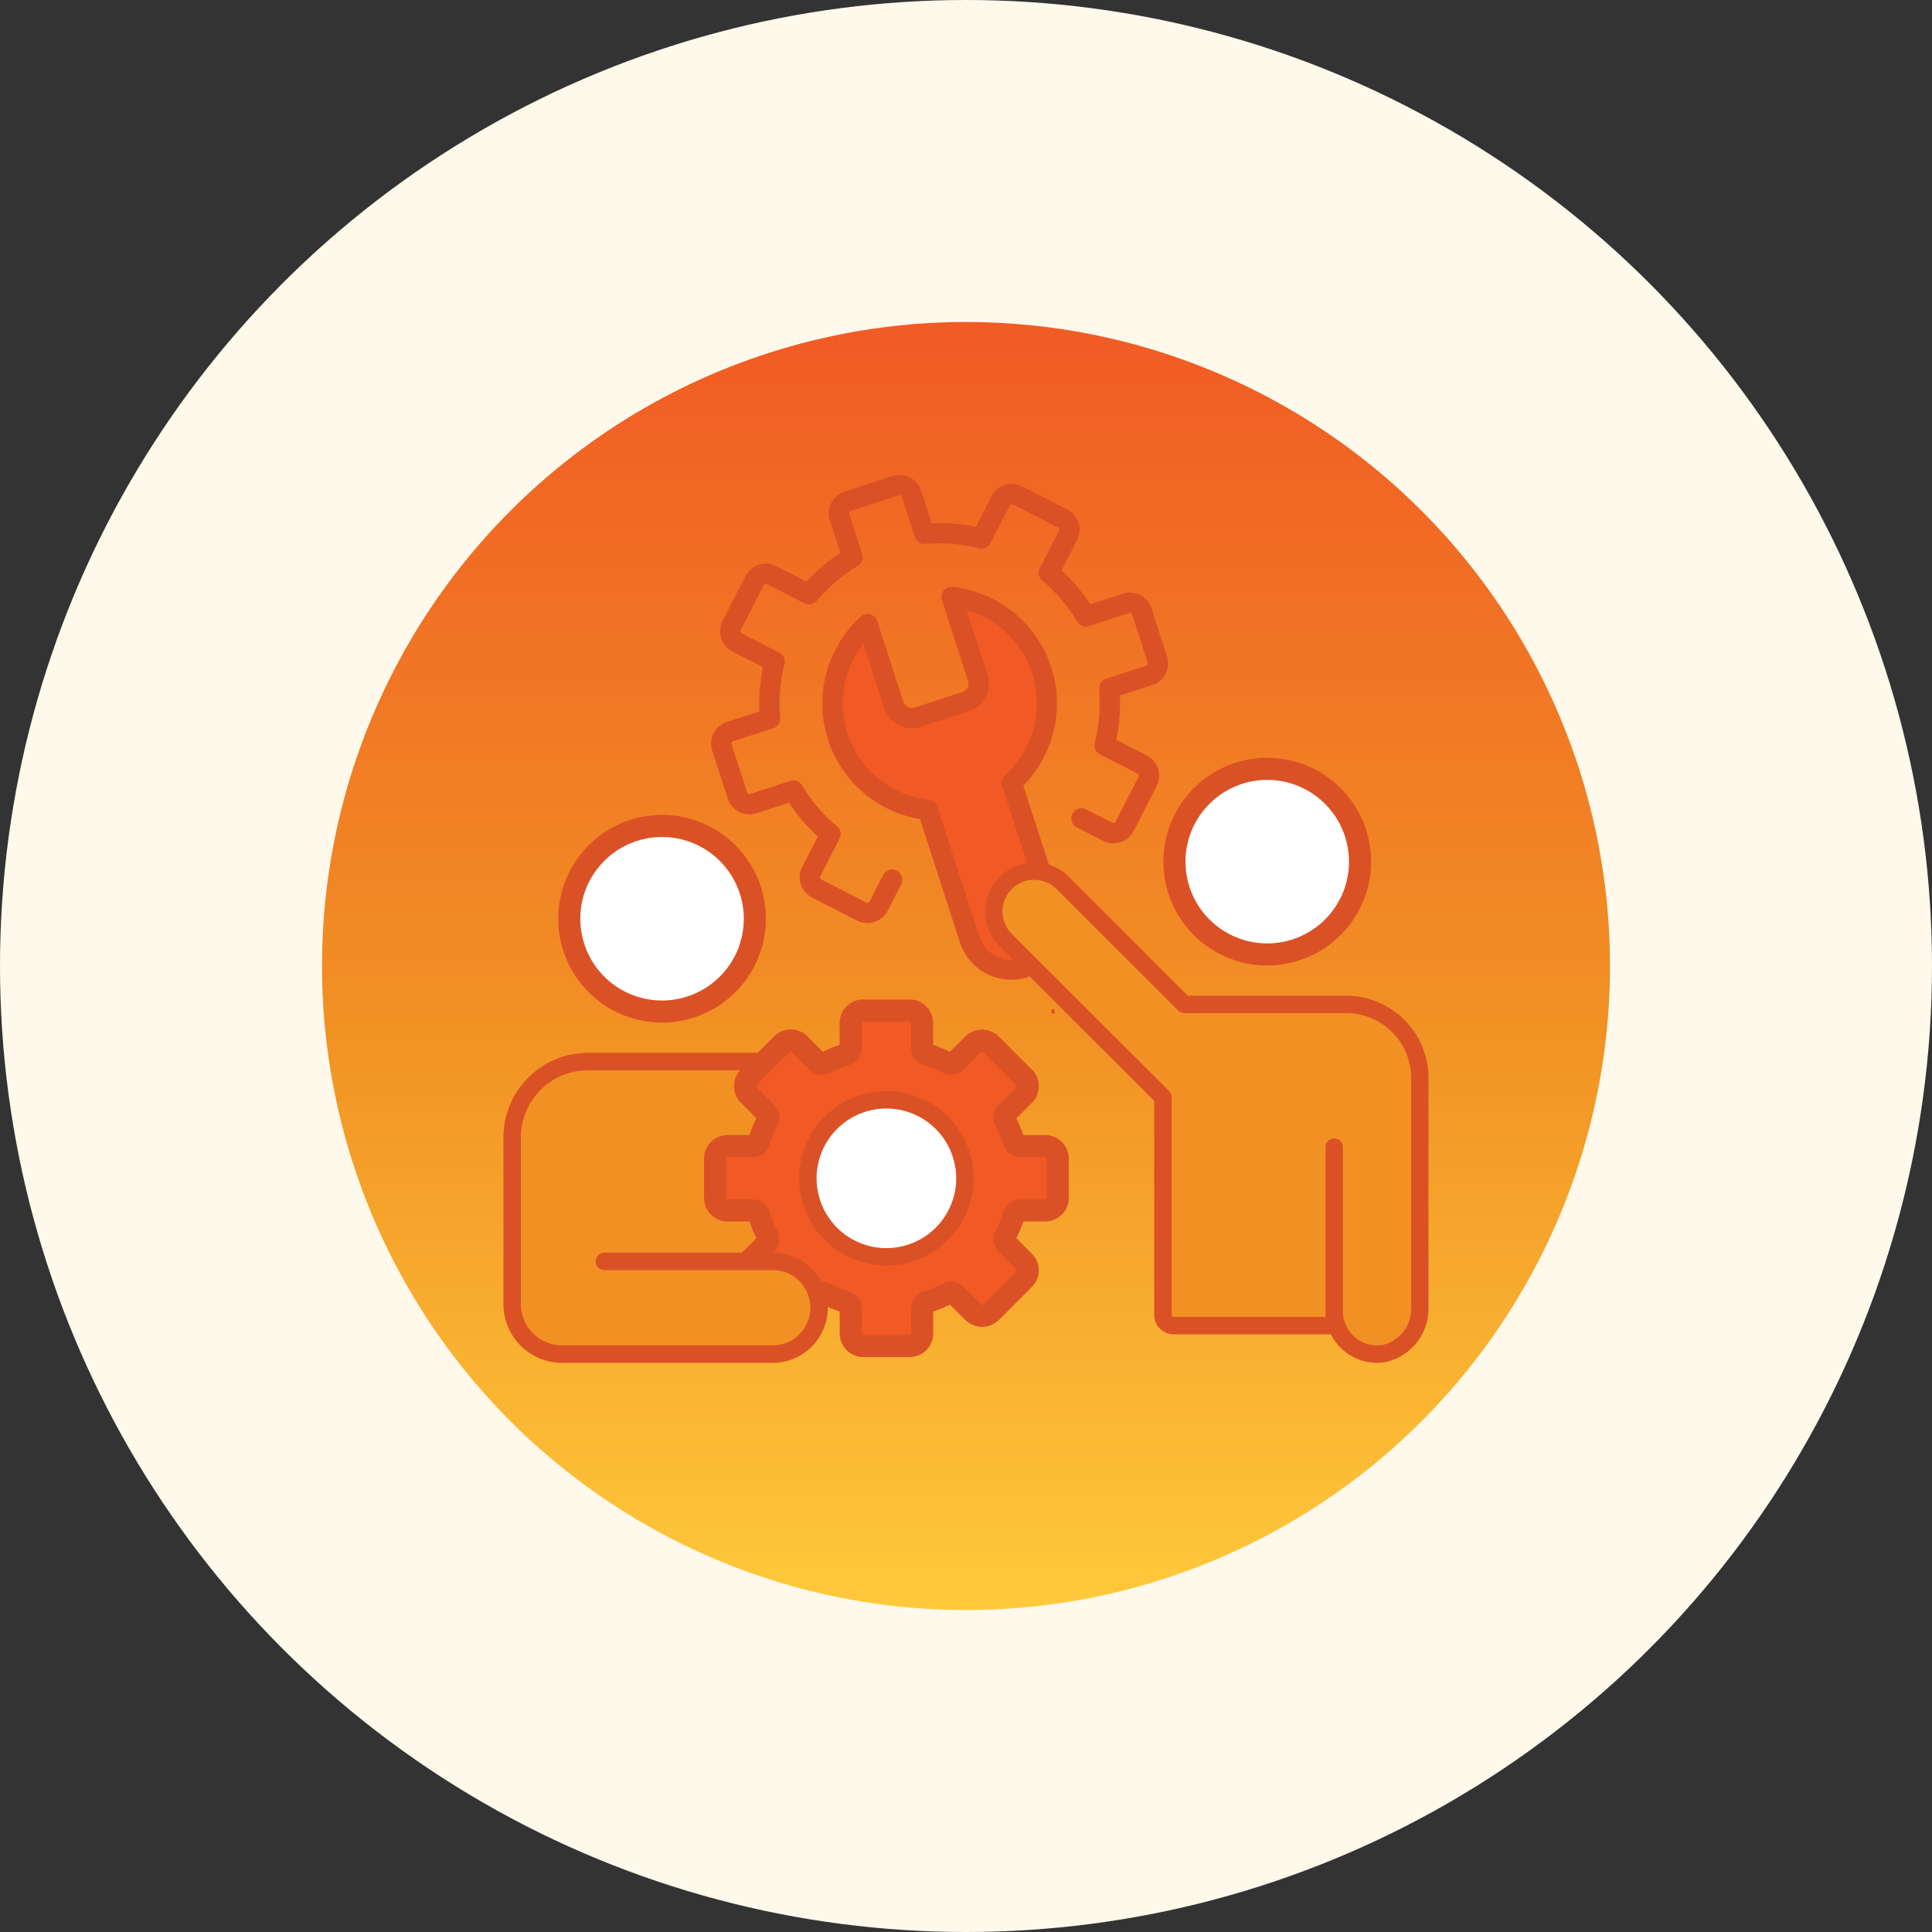 <svg xmlns="http://www.w3.org/2000/svg" xmlns:xlink="http://www.w3.org/1999/xlink" width="96" height="96" viewBox="0 0 96 96">
  <rect x="0" y="0" width="96" height="96" fill="#333333" stroke="none"/>
  <defs>
    <clipPath id="clip-path">
      <rect id="Rectangle_2989" data-name="Rectangle 2989" width="96" height="96" transform="translate(852 5559)" fill="#fff" stroke="#707070" stroke-width="1"/>
    </clipPath>
    <linearGradient id="linear-gradient" x1="0.5" x2="0.5" y2="1" gradientUnits="objectBoundingBox">
      <stop offset="0" stop-color="#f15a24"/>
      <stop offset="0.544" stop-color="#f19124"/>
      <stop offset="1" stop-color="#ffca3b"/>
    </linearGradient>
    <clipPath id="clip-path-2">
      <rect id="Rectangle_2982" data-name="Rectangle 2982" width="45.97" height="44.12" fill="none"/>
    </clipPath>
  </defs>
  <g id="Mask_Group_2" data-name="Mask Group 2" transform="translate(-852 -5559)" clip-path="url(#clip-path)">
    <g id="icn" transform="translate(616 -774)">
      <circle id="circle" cx="48" cy="48" r="48" transform="translate(236 6333)" fill="#fff9eb"/>
      <circle id="grd" cx="32" cy="32" r="32" transform="translate(252 6349)" fill="url(#linear-gradient)" style="mix-blend-mode: overlay;isolation: isolate"/>
      <g id="icn-2" data-name="icn" transform="translate(261.015 6356.601)" clip-path="url(#clip-path-2)">
        <path id="Path_13231" data-name="Path 13231" d="M29.754,22.172h0l-2.232-1.141a1.017,1.017,0,0,1-.443-1.366l.813-1.592a8.789,8.789,0,0,1-1.526-1.791l-1.7.55a1.015,1.015,0,0,1-1.279-.653l-.772-2.385a1.015,1.015,0,0,1,.653-1.279l1.7-.55a8.772,8.772,0,0,1,.188-2.346l-1.592-.813a1.017,1.017,0,0,1-.443-1.366l1.141-2.232a1.017,1.017,0,0,1,1.366-.443l1.592.813a8.789,8.789,0,0,1,1.791-1.526l-.55-1.7a1.016,1.016,0,0,1,.653-1.279L31.5.3a1.017,1.017,0,0,1,1.279.653l.551,1.7a8.767,8.767,0,0,1,2.346.187l.813-1.592A1.017,1.017,0,0,1,37.855.807l2.232,1.14a1.016,1.016,0,0,1,.442,1.367l-.813,1.592A8.779,8.779,0,0,1,41.243,6.7l1.7-.551a1.017,1.017,0,0,1,1.279.654l.772,2.385a1.017,1.017,0,0,1-.654,1.279l-1.7.551a8.769,8.769,0,0,1-.188,2.346l1.592.813a1.017,1.017,0,0,1,.443,1.367l-1.141,2.232a1.017,1.017,0,0,1-1.366.443l-1.306-.667a.389.389,0,0,1,.354-.693l1.305.667a.238.238,0,0,0,.32-.1l1.14-2.232a.238.238,0,0,0-.1-.32l-1.863-.952a.388.388,0,0,1-.2-.442,8.006,8.006,0,0,0,.215-2.7.389.389,0,0,1,.268-.405L44.1,9.724a.238.238,0,0,0,.153-.3l-.772-2.385a.238.238,0,0,0-.3-.153l-1.991.644a.388.388,0,0,1-.454-.171A8,8,0,0,0,38.982,5.3a.389.389,0,0,1-.1-.476l.952-1.863a.237.237,0,0,0-.1-.32L37.5,1.5a.238.238,0,0,0-.32.1l-.952,1.863a.389.389,0,0,1-.443.2,7.99,7.99,0,0,0-2.7-.216.389.389,0,0,1-.405-.268l-.644-1.991a.238.238,0,0,0-.3-.153l-2.385.772a.237.237,0,0,0-.153.3L29.846,4.1a.389.389,0,0,1-.171.455,7.989,7.989,0,0,0-2.06,1.756.389.389,0,0,1-.476.1l-1.863-.952a.238.238,0,0,0-.32.1l-1.14,2.232a.238.238,0,0,0,.1.32l1.863.952a.389.389,0,0,1,.2.443,8,8,0,0,0-.215,2.7.389.389,0,0,1-.268.405l-1.991.645a.238.238,0,0,0-.153.3l.772,2.385a.243.243,0,0,0,.3.153l1.991-.644a.389.389,0,0,1,.454.171,8,8,0,0,0,1.757,2.06.389.389,0,0,1,.1.476l-.952,1.863a.238.238,0,0,0,.1.32l2.232,1.14a.238.238,0,0,0,.32-.1l.667-1.306a.389.389,0,0,1,.693.354l-.667,1.305a1.015,1.015,0,0,1-1.366.443" transform="translate(-12.131 -0.134)" fill="#db5126"/>
        <path id="Path_13232" data-name="Path 13232" d="M29.567,22.141,27.334,21a1.133,1.133,0,0,1-.492-1.522l.773-1.513a8.9,8.9,0,0,1-1.432-1.68l-1.616.523a1.132,1.132,0,0,1-1.425-.728l-.772-2.385A1.131,1.131,0,0,1,23.1,12.27l1.616-.523a8.922,8.922,0,0,1,.176-2.2l-1.513-.773a1.133,1.133,0,0,1-.492-1.522L24.025,5.02a1.132,1.132,0,0,1,1.522-.493L27.06,5.3a8.9,8.9,0,0,1,1.681-1.433l-.524-1.616A1.131,1.131,0,0,1,28.944.827L31.33.054a1.134,1.134,0,0,1,1.425.728L33.278,2.4a8.92,8.92,0,0,1,2.2.176l.773-1.513A1.132,1.132,0,0,1,37.773.569l2.232,1.14A1.131,1.131,0,0,1,40.5,3.232l-.773,1.512a8.943,8.943,0,0,1,1.432,1.68L42.773,5.9a1.133,1.133,0,0,1,1.425.728l.772,2.385a1.133,1.133,0,0,1-.728,1.425l-1.616.523a8.907,8.907,0,0,1-.176,2.2l1.513.773a1.132,1.132,0,0,1,.492,1.522l-1.14,2.232a1.133,1.133,0,0,1-1.522.493l-1.306-.667a.5.5,0,0,1,.459-.9l1.306.667a.123.123,0,0,0,.164-.053L43.557,15a.122.122,0,0,0-.054-.164l-1.863-.952a.5.5,0,0,1-.26-.574,7.9,7.9,0,0,0,.213-2.66.5.5,0,0,1,.347-.525l1.99-.645a.122.122,0,0,0,.079-.154L43.238,6.94c-.01-.031-.046-.057-.06-.071a.122.122,0,0,0-.093-.007l-1.991.644a.5.5,0,0,1-.589-.222,7.89,7.89,0,0,0-1.731-2.031.5.5,0,0,1-.126-.617L39.6,2.773a.123.123,0,0,0,.007-.094.121.121,0,0,0-.061-.071L37.314,1.467a.122.122,0,0,0-.164.054L36.2,3.384a.5.5,0,0,1-.574.259,7.9,7.9,0,0,0-2.66-.213.5.5,0,0,1-.525-.347l-.645-1.991a.121.121,0,0,0-.061-.071h0a.119.119,0,0,0-.092-.007l-2.385.772a.122.122,0,0,0-.071.061.118.118,0,0,0-.007.093l.644,1.991a.5.5,0,0,1-.222.59,7.9,7.9,0,0,0-2.031,1.731.5.5,0,0,1-.617.126l-1.863-.952a.122.122,0,0,0-.164.053l-1.14,2.232a.123.123,0,0,0,.053.165l1.864.952a.5.5,0,0,1,.259.573,7.9,7.9,0,0,0-.213,2.66.5.5,0,0,1-.347.525l-1.991.645a.122.122,0,0,0-.079.154l.772,2.385a.129.129,0,0,0,.154.079l1.991-.645a.5.5,0,0,1,.589.222,7.88,7.88,0,0,0,1.731,2.031.5.5,0,0,1,.126.617l-.953,1.863a.122.122,0,0,0,.053.164l2.232,1.141a.121.121,0,0,0,.093.007.119.119,0,0,0,.071-.061l.667-1.306a.5.5,0,0,1,.9.459l-.667,1.306a1.132,1.132,0,0,1-1.522.493m-3.287-6.13.048.075a8.663,8.663,0,0,0,1.507,1.767l.066.06-.854,1.671a.9.9,0,0,0,.392,1.211l2.232,1.14a.9.9,0,0,0,1.211-.392l.667-1.306a.273.273,0,0,0-.487-.249L30.4,21.294a.352.352,0,0,1-.475.154l-2.232-1.14a.354.354,0,0,1-.154-.475l.952-1.864a.271.271,0,0,0-.068-.334,8.136,8.136,0,0,1-1.782-2.09.272.272,0,0,0-.32-.12l-1.991.645a.36.36,0,0,1-.445-.227l-.772-2.385a.352.352,0,0,1,.227-.445l1.99-.645a.272.272,0,0,0,.188-.285,8.123,8.123,0,0,1,.219-2.737.271.271,0,0,0-.141-.311l-1.863-.952a.354.354,0,0,1-.154-.476l1.14-2.232a.353.353,0,0,1,.475-.154l1.863.952a.273.273,0,0,0,.334-.068,8.109,8.109,0,0,1,2.09-1.782A.275.275,0,0,0,29.6,4l-.644-1.991a.353.353,0,0,1,.227-.445L31.569.8a.349.349,0,0,1,.269.021h0a.351.351,0,0,1,.175.206l.645,1.991a.275.275,0,0,0,.285.188,8.138,8.138,0,0,1,2.738.219.272.272,0,0,0,.311-.141l.952-1.863a.354.354,0,0,1,.475-.154L39.652,2.4a.354.354,0,0,1,.154.475l-.952,1.863a.271.271,0,0,0,.068.334A8.145,8.145,0,0,1,40.7,7.166a.272.272,0,0,0,.319.121l1.991-.645a.351.351,0,0,1,.27.022h0a.349.349,0,0,1,.175.205l.772,2.385A.353.353,0,0,1,44,9.7l-1.991.645a.271.271,0,0,0-.188.284,8.138,8.138,0,0,1-.219,2.738.272.272,0,0,0,.141.311l1.863.952a.354.354,0,0,1,.154.475l-1.14,2.232a.354.354,0,0,1-.476.154l-1.305-.667a.273.273,0,0,0-.249.487l1.305.667a.9.9,0,0,0,1.211-.392l1.14-2.232a.9.9,0,0,0-.392-1.211l-1.671-.854.019-.087a8.675,8.675,0,0,0,.185-2.315l0-.089,1.785-.577a.9.9,0,0,0,.579-1.134L43.978,6.7a.9.9,0,0,0-1.134-.579L41.059,6.7l-.048-.075A8.711,8.711,0,0,0,39.5,4.857l-.066-.06.854-1.671A.9.9,0,0,0,39.9,1.915L37.668.775a.9.9,0,0,0-1.211.393L35.6,2.838l-.087-.019A8.693,8.693,0,0,0,33.2,2.634l-.088,0L32.535.854A.9.9,0,0,0,31.4.274l-2.385.772a.9.9,0,0,0-.579,1.134l.578,1.784-.075.049A8.659,8.659,0,0,0,27.173,5.52l-.06.067-1.671-.854a.9.9,0,0,0-1.211.392l-1.14,2.232a.9.9,0,0,0,.392,1.211l1.671.854-.019.087a8.667,8.667,0,0,0-.184,2.315l0,.089-1.785.578a.9.9,0,0,0-.579,1.133l.772,2.385a.921.921,0,0,0,1.134.579Z" transform="translate(-11.996 0)" fill="#db5126"/>
        <path id="Path_13233" data-name="Path 13233" d="M41.271,13.116l1.3,4.019a.94.94,0,0,1-.6,1.184l-2.385.772a.94.94,0,0,1-1.184-.6l-1.3-4.018A5.321,5.321,0,0,0,40.085,23.7l2.077,6.415a2.193,2.193,0,0,0,4.174-1.351l-2.077-6.415a5.321,5.321,0,0,0-2.988-9.229" transform="translate(-19.005 -7.051)" fill="#f15a24"/>
        <path id="Path_13234" data-name="Path 13234" d="M42.625,31.284a2.566,2.566,0,0,1-1.282-1.5l-2-6.183a5.71,5.71,0,0,1-2.955-9.87.389.389,0,0,1,.632.168l1.3,4.019a.551.551,0,0,0,.694.355L41.4,17.5a.551.551,0,0,0,.355-.694l-1.3-4.018a.389.389,0,0,1,.414-.506,5.71,5.71,0,0,1,3.389,9.729l2,6.183a2.583,2.583,0,0,1-3.632,3.095M39.813,22.9a.39.39,0,0,1,.193.227l2.077,6.416a1.8,1.8,0,1,0,3.433-1.112L43.44,22.014a.39.39,0,0,1,.108-.408,4.931,4.931,0,0,0-2.157-8.447l1.1,3.4a1.329,1.329,0,0,1-.855,1.674l-2.385.772a1.328,1.328,0,0,1-1.674-.855l-1.1-3.4a4.931,4.931,0,0,0,3.2,8.108.4.4,0,0,1,.133.04" transform="translate(-18.556 -6.599)" fill="#db5126"/>
        <path id="Path_13235" data-name="Path 13235" d="M42.438,31.252A2.68,2.68,0,0,1,41.1,29.68l-1.98-6.116a5.825,5.825,0,0,1-2.944-10.058.5.5,0,0,1,.819.218l1.3,4.019a.446.446,0,0,0,.548.28l2.385-.772a.435.435,0,0,0,.28-.548l-1.3-4.018a.505.505,0,0,1,.537-.658A5.825,5.825,0,0,1,44.253,21.9l1.98,6.116a2.7,2.7,0,0,1-3.794,3.234M39.26,23.359a.116.116,0,0,1,.057.068l2,6.182a2.467,2.467,0,0,0,4.694-1.519l-2-6.183a.116.116,0,0,1,.028-.117,5.594,5.594,0,0,0-3.321-9.532.274.274,0,0,0-.29.356l1.3,4.018a.666.666,0,0,1-.429.839l-2.386.772a.682.682,0,0,1-.839-.429l-1.3-4.019a.274.274,0,0,0-.444-.118,5.594,5.594,0,0,0,2.895,9.671.113.113,0,0,1,.035.011m3.532,7.2a1.907,1.907,0,0,1-.953-1.119l-2.077-6.415a.278.278,0,0,0-.229-.187,5.046,5.046,0,0,1-3.278-8.3.116.116,0,0,1,.2.039l1.1,3.4a1.214,1.214,0,0,0,1.528.781l2.385-.772a1.214,1.214,0,0,0,.781-1.528l-1.1-3.4a.118.118,0,0,1,.025-.115.115.115,0,0,1,.112-.033,5.046,5.046,0,0,1,2.207,8.644.274.274,0,0,0-.076.286l2.077,6.416a1.92,1.92,0,0,1-2.7,2.3m-3.06-7.9a.51.51,0,0,1,.251.294l2.077,6.415a1.689,1.689,0,1,0,3.213-1.04L43.2,21.914a.5.5,0,0,1,.141-.528,4.815,4.815,0,0,0-1.9-8.2l1.036,3.2a1.444,1.444,0,0,1-.929,1.819l-2.385.772a1.446,1.446,0,0,1-1.82-.929l-1.036-3.2a4.815,4.815,0,0,0,3.26,7.756.5.5,0,0,1,.173.052" transform="translate(-18.421 -6.464)" fill="#db5126"/>
        <path id="Path_13236" data-name="Path 13236" d="M58.92,57.647a.9.9,0,0,0,.142-.012Z" transform="translate(-31.676 -30.985)" fill="#f19124"/>
        <path id="Path_13237" data-name="Path 13237" d="M58.911,57.631l-.008-.2.141-.012.025.2a.949.949,0,0,1-.159.013" transform="translate(-31.667 -30.869)" fill="#db5126"/>
        <path id="Path_13238" data-name="Path 13238" d="M16.085,74.58a2.307,2.307,0,0,1-2.2,2.99H3.421A2.482,2.482,0,0,1,.938,75.088V66.8a3.768,3.768,0,0,1,3.769-3.769h8.645Z" transform="translate(-0.504 -33.885)" fill="#f19124"/>
        <path id="Path_13239" data-name="Path 13239" d="M13.766,77.555H3.3A2.586,2.586,0,0,1,.72,74.972v-8.29a3.873,3.873,0,0,1,3.869-3.869h8.724l2.751,11.625a2.407,2.407,0,0,1-2.3,3.117M4.589,63.013A3.673,3.673,0,0,0,.92,66.682v8.29A2.385,2.385,0,0,0,3.3,77.354H13.766a2.207,2.207,0,0,0,2.106-2.86v-.007L13.155,63.013Z" transform="translate(-0.387 -33.768)" fill="#db5126"/>
        <path id="Path_13240" data-name="Path 13240" d="M13.379,77.5H2.916A2.919,2.919,0,0,1,0,74.584v-8.29a4.206,4.206,0,0,1,4.2-4.2h8.645a.433.433,0,1,1,0,.867H4.2A3.338,3.338,0,0,0,.867,66.294v8.29a2.052,2.052,0,0,0,2.049,2.049H13.379a1.873,1.873,0,0,0,1.788-2.428.434.434,0,0,1,.828-.258A2.741,2.741,0,0,1,13.379,77.5" transform="translate(0 -33.381)" fill="#db5126"/>
        <path id="Path_13241" data-name="Path 13241" d="M16.3,42.329a4.611,4.611,0,1,1-4.611-4.611A4.61,4.61,0,0,1,16.3,42.329" transform="translate(-3.803 -20.277)" fill="#fff"/>
        <path id="Path_13242" data-name="Path 13242" d="M11.18,46.869a5.044,5.044,0,1,1,5.044-5.044,5.05,5.05,0,0,1-5.044,5.044m0-9.222a4.177,4.177,0,1,0,4.177,4.177,4.182,4.182,0,0,0-4.177-4.177" transform="translate(-3.299 -19.773)" fill="#db5126"/>
        <path id="Path_13243" data-name="Path 13243" d="M11.046,46.85a5.16,5.16,0,1,1,5.16-5.16,5.166,5.166,0,0,1-5.16,5.16m0-10.089a4.929,4.929,0,1,0,4.929,4.929,4.934,4.934,0,0,0-4.929-4.929m0,9.222a4.293,4.293,0,1,1,4.293-4.293,4.3,4.3,0,0,1-4.293,4.293m0-8.355a4.062,4.062,0,1,0,4.062,4.062,4.066,4.066,0,0,0-4.062-4.062" transform="translate(-3.164 -19.639)" fill="#db5126"/>
        <path id="Path_13244" data-name="Path 13244" d="M27.958,71.585a.336.336,0,0,1,.254.024,6.578,6.578,0,0,0,1.036.43.331.331,0,0,1,.234.314V73.6a.618.618,0,0,0,.618.618h2.311a.618.618,0,0,0,.618-.618V72.352a.331.331,0,0,1,.234-.314,6.578,6.578,0,0,0,1.036-.43.33.33,0,0,1,.387.057l.884.883a.617.617,0,0,0,.873,0L38.1,70.9a.618.618,0,0,0,0-.873l-.884-.884a.331.331,0,0,1-.056-.387,6.579,6.579,0,0,0,.43-1.036.331.331,0,0,1,.314-.234h1.25a.618.618,0,0,0,.618-.618V64.907a.618.618,0,0,0-.618-.618H37.9a.331.331,0,0,1-.314-.234,6.579,6.579,0,0,0-.43-1.036.331.331,0,0,1,.056-.387l.884-.884a.618.618,0,0,0,0-.873l-1.653-1.652a.617.617,0,0,0-.873,0l-.884.884a.33.33,0,0,1-.387.056,6.624,6.624,0,0,0-1.036-.43.331.331,0,0,1-.234-.314V58.168a.618.618,0,0,0-.618-.618H30.1a.618.618,0,0,0-.618.618v1.249a.331.331,0,0,1-.234.314,6.624,6.624,0,0,0-1.036.43.33.33,0,0,1-.387-.056l-.884-.884a.618.618,0,0,0-.874,0l-1.652,1.652a.617.617,0,0,0,0,.873l.884.884a.33.33,0,0,1,.056.387,6.623,6.623,0,0,0-.43,1.036.331.331,0,0,1-.314.234h-1.25a.618.618,0,0,0-.618.618v1.956a.618.618,0,0,0,.618.618h1.25a.331.331,0,0,1,.314.234,6.623,6.623,0,0,0,.43,1.036.33.33,0,0,1-.056.387l-.824.825Z" transform="translate(-12.227 -30.939)" fill="#f15a24"/>
        <path id="Path_13245" data-name="Path 13245" d="M32.3,74.2H29.986a.719.719,0,0,1-.718-.719V72.236a.231.231,0,0,0-.165-.219,6.652,6.652,0,0,1-1.052-.436.238.238,0,0,0-.178-.017l-.037.011-3.649-1.7.926-.926a.231.231,0,0,0,.038-.271,6.75,6.75,0,0,1-.436-1.052.231.231,0,0,0-.219-.165h-1.25a.719.719,0,0,1-.718-.718V64.791a.718.718,0,0,1,.718-.718H24.5a.232.232,0,0,0,.219-.165,6.69,6.69,0,0,1,.436-1.051.231.231,0,0,0-.038-.271l-.884-.884a.719.719,0,0,1,0-1.015l1.652-1.652a.719.719,0,0,1,1.016,0l.883.884a.232.232,0,0,0,.271.038A6.779,6.779,0,0,1,29.1,59.52a.231.231,0,0,0,.165-.219V58.052a.719.719,0,0,1,.718-.718H32.3a.719.719,0,0,1,.718.718V59.3a.231.231,0,0,0,.165.219,6.811,6.811,0,0,1,1.051.436.232.232,0,0,0,.271-.038l.884-.884a.735.735,0,0,1,1.015,0l1.653,1.652a.719.719,0,0,1,0,1.015l-.884.884a.231.231,0,0,0-.038.271,6.736,6.736,0,0,1,.436,1.051.231.231,0,0,0,.219.165h1.249a.718.718,0,0,1,.718.718v1.956a.719.719,0,0,1-.718.718H37.786a.231.231,0,0,0-.219.165,6.707,6.707,0,0,1-.436,1.052.231.231,0,0,0,.038.271l.884.884a.719.719,0,0,1,0,1.015L36.4,72.5a.736.736,0,0,1-1.015,0L34.5,71.62a.232.232,0,0,0-.271-.039,6.7,6.7,0,0,1-1.051.436.231.231,0,0,0-.165.219v1.249a.719.719,0,0,1-.718.719m-4.356-2.85a.437.437,0,0,1,.2.05,6.529,6.529,0,0,0,1.021.423.43.43,0,0,1,.3.409v1.249a.519.519,0,0,0,.518.518H32.3a.519.519,0,0,0,.518-.518V72.236a.43.43,0,0,1,.3-.409,6.529,6.529,0,0,0,1.021-.423.431.431,0,0,1,.5.075l.884.884a.53.53,0,0,0,.732,0l1.653-1.653a.519.519,0,0,0,0-.732l-.884-.884a.431.431,0,0,1-.075-.5,6.477,6.477,0,0,0,.423-1.021.43.43,0,0,1,.41-.3h1.249a.518.518,0,0,0,.518-.518V64.791a.518.518,0,0,0-.518-.517H37.786a.431.431,0,0,1-.41-.3,6.506,6.506,0,0,0-.423-1.02.431.431,0,0,1,.075-.5l.884-.884a.519.519,0,0,0,0-.732l-1.653-1.652a.53.53,0,0,0-.732,0l-.884.884a.431.431,0,0,1-.5.074,6.545,6.545,0,0,0-1.021-.423.431.431,0,0,1-.3-.41V58.052a.519.519,0,0,0-.518-.518H29.986a.519.519,0,0,0-.518.518V59.3a.431.431,0,0,1-.3.41,6.59,6.59,0,0,0-1.021.423.43.43,0,0,1-.5-.074l-.884-.884a.519.519,0,0,0-.732,0L24.37,60.828a.519.519,0,0,0,0,.732l.884.884a.43.43,0,0,1,.074.5,6.505,6.505,0,0,0-.423,1.02.43.43,0,0,1-.409.3h-1.25a.518.518,0,0,0-.517.517v1.956a.518.518,0,0,0,.517.518H24.5a.43.43,0,0,1,.409.3,6.566,6.566,0,0,0,.423,1.021.43.43,0,0,1-.074.5l-.723.723,3.322,1.545a.431.431,0,0,1,.087-.009" transform="translate(-12.112 -30.823)" fill="#db5126"/>
        <path id="Path_13246" data-name="Path 13246" d="M31.908,74.149H29.6A1.053,1.053,0,0,1,28.545,73.1V71.925a7.1,7.1,0,0,1-1.005-.42.434.434,0,0,1-.213-.84.769.769,0,0,1,.581.054,6.205,6.205,0,0,0,.968.4.764.764,0,0,1,.536.727V73.1a.184.184,0,0,0,.184.184h2.311a.184.184,0,0,0,.184-.184V71.848a.763.763,0,0,1,.537-.727,6.163,6.163,0,0,0,.967-.4.764.764,0,0,1,.894.135l.884.883a.184.184,0,0,0,.261,0l1.652-1.652a.184.184,0,0,0,0-.26l-.884-.884a.763.763,0,0,1-.135-.893,6.165,6.165,0,0,0,.4-.968.763.763,0,0,1,.727-.537h1.25a.184.184,0,0,0,.184-.184V64.4a.185.185,0,0,0-.184-.185H37.4a.763.763,0,0,1-.727-.537,6.209,6.209,0,0,0-.4-.968.763.763,0,0,1,.135-.894l.884-.884a.184.184,0,0,0,0-.26l-1.652-1.653a.184.184,0,0,0-.261,0l-.884.884a.762.762,0,0,1-.893.135,6.213,6.213,0,0,0-.968-.4.763.763,0,0,1-.537-.727v-1.25a.184.184,0,0,0-.184-.184H29.6a.184.184,0,0,0-.184.184v1.25a.763.763,0,0,1-.537.727,6.2,6.2,0,0,0-.968.4.762.762,0,0,1-.894-.135l-.884-.884a.185.185,0,0,0-.261,0l-1.652,1.652a.184.184,0,0,0,0,.26l.884.884a.762.762,0,0,1,.135.893,6.268,6.268,0,0,0-.4.969.763.763,0,0,1-.727.536H22.858a.185.185,0,0,0-.184.185v1.956a.184.184,0,0,0,.184.184h1.249a.763.763,0,0,1,.727.537,6.255,6.255,0,0,0,.4.968.764.764,0,0,1-.135.893l-.825.824a.434.434,0,0,1-.613-.613l.77-.77a7.081,7.081,0,0,1-.4-.972H22.858a1.052,1.052,0,0,1-1.051-1.051V64.4a1.052,1.052,0,0,1,1.051-1.051h1.173a7.092,7.092,0,0,1,.4-.972l-.83-.83a1.053,1.053,0,0,1,0-1.487l1.653-1.653a1.053,1.053,0,0,1,1.487,0l.829.83a7.061,7.061,0,0,1,.972-.4V57.663A1.053,1.053,0,0,1,29.6,56.612h2.311a1.053,1.053,0,0,1,1.051,1.051v1.173a7.129,7.129,0,0,1,.973.4l.829-.83a1.076,1.076,0,0,1,1.487,0L37.9,60.062a1.051,1.051,0,0,1,0,1.487l-.83.83a7.013,7.013,0,0,1,.4.972h1.173A1.053,1.053,0,0,1,39.7,64.4v1.956a1.053,1.053,0,0,1-1.051,1.051H37.474a7.051,7.051,0,0,1-.4.972l.83.83a1.05,1.05,0,0,1,0,1.487l-1.652,1.652a1.076,1.076,0,0,1-1.487,0l-.829-.829a7.149,7.149,0,0,1-.973.4V73.1a1.053,1.053,0,0,1-1.051,1.051" transform="translate(-11.724 -30.435)" fill="#db5126"/>
        <path id="Path_13247" data-name="Path 13247" d="M31.774,74.131H29.463A1.169,1.169,0,0,1,28.3,72.963V71.874a7.083,7.083,0,0,1-.909-.382.549.549,0,0,1-.228-1.07.879.879,0,0,1,.668.061,6.048,6.048,0,0,0,.951.394.878.878,0,0,1,.617.837v1.249a.069.069,0,0,0,.069.069h2.311a.069.069,0,0,0,.069-.069V71.714a.879.879,0,0,1,.617-.837,6.074,6.074,0,0,0,.949-.393.879.879,0,0,1,1.029.156l.883.884a.058.058,0,0,0,.1,0l1.652-1.653a.069.069,0,0,0,.02-.049.069.069,0,0,0-.02-.049l-.884-.884a.877.877,0,0,1-.156-1.028,6.078,6.078,0,0,0,.393-.95.878.878,0,0,1,.837-.617h1.25a.069.069,0,0,0,.068-.069V64.269a.068.068,0,0,0-.068-.068h-1.25a.878.878,0,0,1-.837-.618,6.126,6.126,0,0,0-.393-.949.879.879,0,0,1,.156-1.029l.883-.883a.069.069,0,0,0,.02-.049.068.068,0,0,0-.02-.049l-1.652-1.652c-.034-.035-.061-.037-.1,0l-.883.883a.879.879,0,0,1-1.028.156,6.027,6.027,0,0,0-.95-.394.879.879,0,0,1-.617-.838V57.53a.069.069,0,0,0-.069-.069H29.463a.069.069,0,0,0-.069.069v1.249a.879.879,0,0,1-.617.838,6,6,0,0,0-.95.393.878.878,0,0,1-1.029-.156l-.884-.883a.1.1,0,0,0-.049-.02.068.068,0,0,0-.048.02l-1.653,1.653a.07.07,0,0,0,0,.1l.884.884a.878.878,0,0,1,.156,1.028,6.067,6.067,0,0,0-.393.95.879.879,0,0,1-.838.617H22.724a.068.068,0,0,0-.068.068v1.956a.069.069,0,0,0,.068.069h1.249a.878.878,0,0,1,.838.617,6.081,6.081,0,0,0,.393.95.878.878,0,0,1-.156,1.028l-.824.824a.549.549,0,0,1-.777-.776l.712-.711a7.118,7.118,0,0,1-.346-.834H22.724a1.168,1.168,0,0,1-1.167-1.167V64.269A1.169,1.169,0,0,1,22.724,63.1h1.089a7.165,7.165,0,0,1,.346-.834l-.771-.771a1.167,1.167,0,0,1,0-1.65l1.652-1.652a1.17,1.17,0,0,1,1.651,0l.77.77a7.2,7.2,0,0,1,.834-.345V57.53a1.169,1.169,0,0,1,1.167-1.167h2.311a1.168,1.168,0,0,1,1.167,1.167v1.089a7.18,7.18,0,0,1,.834.346l.771-.77a1.193,1.193,0,0,1,1.651,0l1.652,1.652a1.167,1.167,0,0,1,0,1.651l-.77.77a7.183,7.183,0,0,1,.346.834h1.09a1.168,1.168,0,0,1,1.167,1.167v1.956a1.168,1.168,0,0,1-1.167,1.167h-1.09a7.156,7.156,0,0,1-.346.834l.77.77a1.166,1.166,0,0,1,0,1.65L36.2,72.3a1.2,1.2,0,0,1-1.651,0l-.771-.77a7.272,7.272,0,0,1-.834.346v1.089a1.169,1.169,0,0,1-1.167,1.167m-4.368-2.875a.118.118,0,0,1,.053.012,6.855,6.855,0,0,0,.989.413.116.116,0,0,1,.08.11v1.172a.937.937,0,0,0,.936.936h2.311a.937.937,0,0,0,.936-.936V71.792a.116.116,0,0,1,.08-.11,7.074,7.074,0,0,0,.957-.4.116.116,0,0,1,.134.021l.83.83a.96.96,0,0,0,1.323,0l1.652-1.652a.935.935,0,0,0,0-1.323l-.829-.83a.115.115,0,0,1-.022-.134,6.9,6.9,0,0,0,.4-.957.115.115,0,0,1,.11-.08h1.173a.937.937,0,0,0,.935-.936V64.269a.937.937,0,0,0-.935-.936H37.34a.116.116,0,0,1-.11-.079,6.938,6.938,0,0,0-.4-.957.115.115,0,0,1,.021-.134l.829-.829a.935.935,0,0,0,0-1.323l-1.652-1.653a1,1,0,0,0-1.323,0l-.83.83a.116.116,0,0,1-.134.021,7,7,0,0,0-.957-.4.115.115,0,0,1-.08-.11V57.53a.937.937,0,0,0-.936-.936H29.463a.937.937,0,0,0-.936.936V58.7a.116.116,0,0,1-.08.11,6.949,6.949,0,0,0-.957.4.116.116,0,0,1-.134-.021l-.829-.83a.938.938,0,0,0-1.324,0L23.552,60.01a.937.937,0,0,0,0,1.323l.83.829a.117.117,0,0,1,.022.134,7,7,0,0,0-.4.957.115.115,0,0,1-.11.079H22.724a.937.937,0,0,0-.936.936v1.956a.937.937,0,0,0,.936.936H23.9a.114.114,0,0,1,.11.08,7.031,7.031,0,0,0,.4.957.116.116,0,0,1-.022.134l-.77.77a.318.318,0,0,0,.45.45l.824-.825A.649.649,0,0,0,25,67.967a6.267,6.267,0,0,1-.409-.986.647.647,0,0,0-.617-.456H22.724a.3.3,0,0,1-.3-.3V64.269a.3.3,0,0,1,.3-.3h1.249a.647.647,0,0,0,.617-.456A6.3,6.3,0,0,1,25,62.526a.649.649,0,0,0-.114-.758L24,60.884a.3.3,0,0,1,0-.424l1.652-1.652a.3.3,0,0,1,.211-.088h0a.3.3,0,0,1,.212.088l.883.883a.65.65,0,0,0,.76.114,6.223,6.223,0,0,1,.985-.409.649.649,0,0,0,.456-.617V57.53a.3.3,0,0,1,.3-.3h2.311a.3.3,0,0,1,.3.3v1.249a.648.648,0,0,0,.456.617,6.317,6.317,0,0,1,.986.409.647.647,0,0,0,.758-.114l.884-.884a.3.3,0,0,1,.424,0l1.652,1.652a.3.3,0,0,1,0,.424l-.883.884a.647.647,0,0,0-.115.759,6.268,6.268,0,0,1,.408.986.648.648,0,0,0,.617.456h1.25a.3.3,0,0,1,.3.3v1.956a.3.3,0,0,1-.3.3h-1.25a.648.648,0,0,0-.617.456,6.26,6.26,0,0,1-.408.986.646.646,0,0,0,.114.758l.884.884a.3.3,0,0,1,0,.424l-1.652,1.653a.3.3,0,0,1-.424,0l-.884-.884a.648.648,0,0,0-.759-.114,6.41,6.41,0,0,1-.986.409.647.647,0,0,0-.456.617v1.249a.3.3,0,0,1-.3.3H29.463a.3.3,0,0,1-.3-.3V71.714a.647.647,0,0,0-.456-.617,6.285,6.285,0,0,1-.986-.409.654.654,0,0,0-.494-.045.318.318,0,0,0,.156.615.1.1,0,0,1,.023,0" transform="translate(-11.589 -30.301)" fill="#db5126"/>
        <path id="Path_13248" data-name="Path 13248" d="M40.519,71.039a3.9,3.9,0,1,1-3.9-3.9,3.9,3.9,0,0,1,3.9,3.9" transform="translate(-17.588 -36.094)" fill="#fff"/>
        <path id="Path_13249" data-name="Path 13249" d="M36.113,74.871a4.335,4.335,0,1,1,4.335-4.335,4.34,4.34,0,0,1-4.335,4.335m0-7.8a3.468,3.468,0,1,0,3.468,3.468,3.472,3.472,0,0,0-3.468-3.468" transform="translate(-17.084 -35.59)" fill="#db5126"/>
        <path id="Path_13250" data-name="Path 13250" d="M20.414,86.464l-10.7-1.645.015-.2h8.335a2.394,2.394,0,0,1,2.3,1.691Z" transform="translate(-5.225 -45.492)" fill="#f19124"/>
        <path id="Path_13251" data-name="Path 13251" d="M20.941,86.056a.433.433,0,0,1-.414-.305,1.863,1.863,0,0,0-1.788-1.315H10.4a.434.434,0,1,1,0-.867H18.74a2.725,2.725,0,0,1,2.615,1.925.434.434,0,0,1-.285.543.445.445,0,0,1-.129.019" transform="translate(-5.36 -44.926)" fill="#db5126"/>
        <path id="Path_13252" data-name="Path 13252" d="M72.112,36.193a4.611,4.611,0,1,0,4.611-4.611,4.61,4.61,0,0,0-4.611,4.611" transform="translate(-38.768 -16.979)" fill="#fff"/>
        <path id="Path_13253" data-name="Path 13253" d="M76.218,40.733a5.044,5.044,0,1,1,5.044-5.044,5.05,5.05,0,0,1-5.044,5.044m0-9.222A4.177,4.177,0,1,0,80.4,35.688a4.182,4.182,0,0,0-4.177-4.177" transform="translate(-38.263 -16.474)" fill="#db5126"/>
        <path id="Path_13254" data-name="Path 13254" d="M76.084,40.714a5.16,5.16,0,1,1,5.16-5.16,5.165,5.165,0,0,1-5.16,5.16m0-10.089a4.929,4.929,0,1,0,4.929,4.929,4.934,4.934,0,0,0-4.929-4.929m0,9.222a4.293,4.293,0,1,1,4.293-4.293,4.3,4.3,0,0,1-4.293,4.293m0-8.355a4.062,4.062,0,1,0,4.062,4.062,4.066,4.066,0,0,0-4.062-4.062" transform="translate(-38.13 -16.34)" fill="#db5126"/>
        <path id="Path_13255" data-name="Path 13255" d="M69.742,65.161a2.139,2.139,0,0,0,2.344,1.393,2.269,2.269,0,0,0,1.791-2.176V52.853A3.652,3.652,0,0,0,70.226,49.2H62.174l-6.029-6.025A2.006,2.006,0,0,0,53.3,46.008l7.806,7.8V64.627a.534.534,0,0,0,.534.534Z" transform="translate(-28.341 -22.893)" fill="#f19124"/>
        <path id="Path_13256" data-name="Path 13256" d="M71.632,66.563a2.238,2.238,0,0,1-2.075-1.419h-8.03a.635.635,0,0,1-.634-.634V53.736l-7.777-7.774a2.108,2.108,0,0,1,1.491-3.6h0a2.093,2.093,0,0,1,1.489.621l6,6H70.11a3.757,3.757,0,0,1,3.752,3.752V64.262a2.369,2.369,0,0,1-1.877,2.275,2.342,2.342,0,0,1-.353.027m-17.024-24a1.908,1.908,0,0,0-1.35,3.254l7.836,7.832V64.51a.434.434,0,0,0,.434.434H69.7l.024.067a2.038,2.038,0,0,0,2.234,1.328,2.159,2.159,0,0,0,1.707-2.077V52.736a3.556,3.556,0,0,0-3.552-3.552H62.016l-6.059-6.055a1.893,1.893,0,0,0-1.347-.562h0" transform="translate(-28.225 -22.777)" fill="#db5126"/>
        <path id="Path_13257" data-name="Path 13257" d="M71.243,66.509a2.578,2.578,0,0,1-2.29-1.419H61.14a.968.968,0,0,1-.967-.967V53.487l-7.679-7.676a2.441,2.441,0,0,1,1.727-4.165h0a2.421,2.421,0,0,1,1.725.719l5.9,5.9h7.872a4.091,4.091,0,0,1,4.086,4.086V63.874a2.717,2.717,0,0,1-2.16,2.6,2.668,2.668,0,0,1-.4.031m-17.023-24A1.574,1.574,0,0,0,53.107,45.2L60.913,53a.434.434,0,0,1,.127.307V64.123a.1.1,0,0,0,.1.1h8.1a.434.434,0,0,1,.409.289,1.7,1.7,0,0,0,1.869,1.108,1.835,1.835,0,0,0,1.423-1.747V52.349a3.222,3.222,0,0,0-3.219-3.219H61.67A.433.433,0,0,1,61.364,49l-6.03-6.025a1.561,1.561,0,0,0-1.112-.464Z" transform="translate(-27.838 -22.389)" fill="#db5126"/>
        <path id="Path_13258" data-name="Path 13258" d="M89.275,72.234v8.158a2.129,2.129,0,0,0,.121.709Z" transform="translate(-47.995 -38.833)" fill="#f19124"/>
        <path id="Path_13259" data-name="Path 13259" d="M89.389,81.707l-.2-.575a2.218,2.218,0,0,1-.126-.743V72.232h.2Z" transform="translate(-47.879 -38.832)" fill="#db5126"/>
        <path id="Path_13260" data-name="Path 13260" d="M88.892,81.031a.434.434,0,0,1-.409-.289,2.553,2.553,0,0,1-.145-.854V71.73a.433.433,0,0,1,.867,0v8.158a1.689,1.689,0,0,0,.1.565.433.433,0,0,1-.264.553.439.439,0,0,1-.144.025" transform="translate(-47.491 -38.33)" fill="#db5126"/>
      </g>
    </g>
  </g>
</svg>
